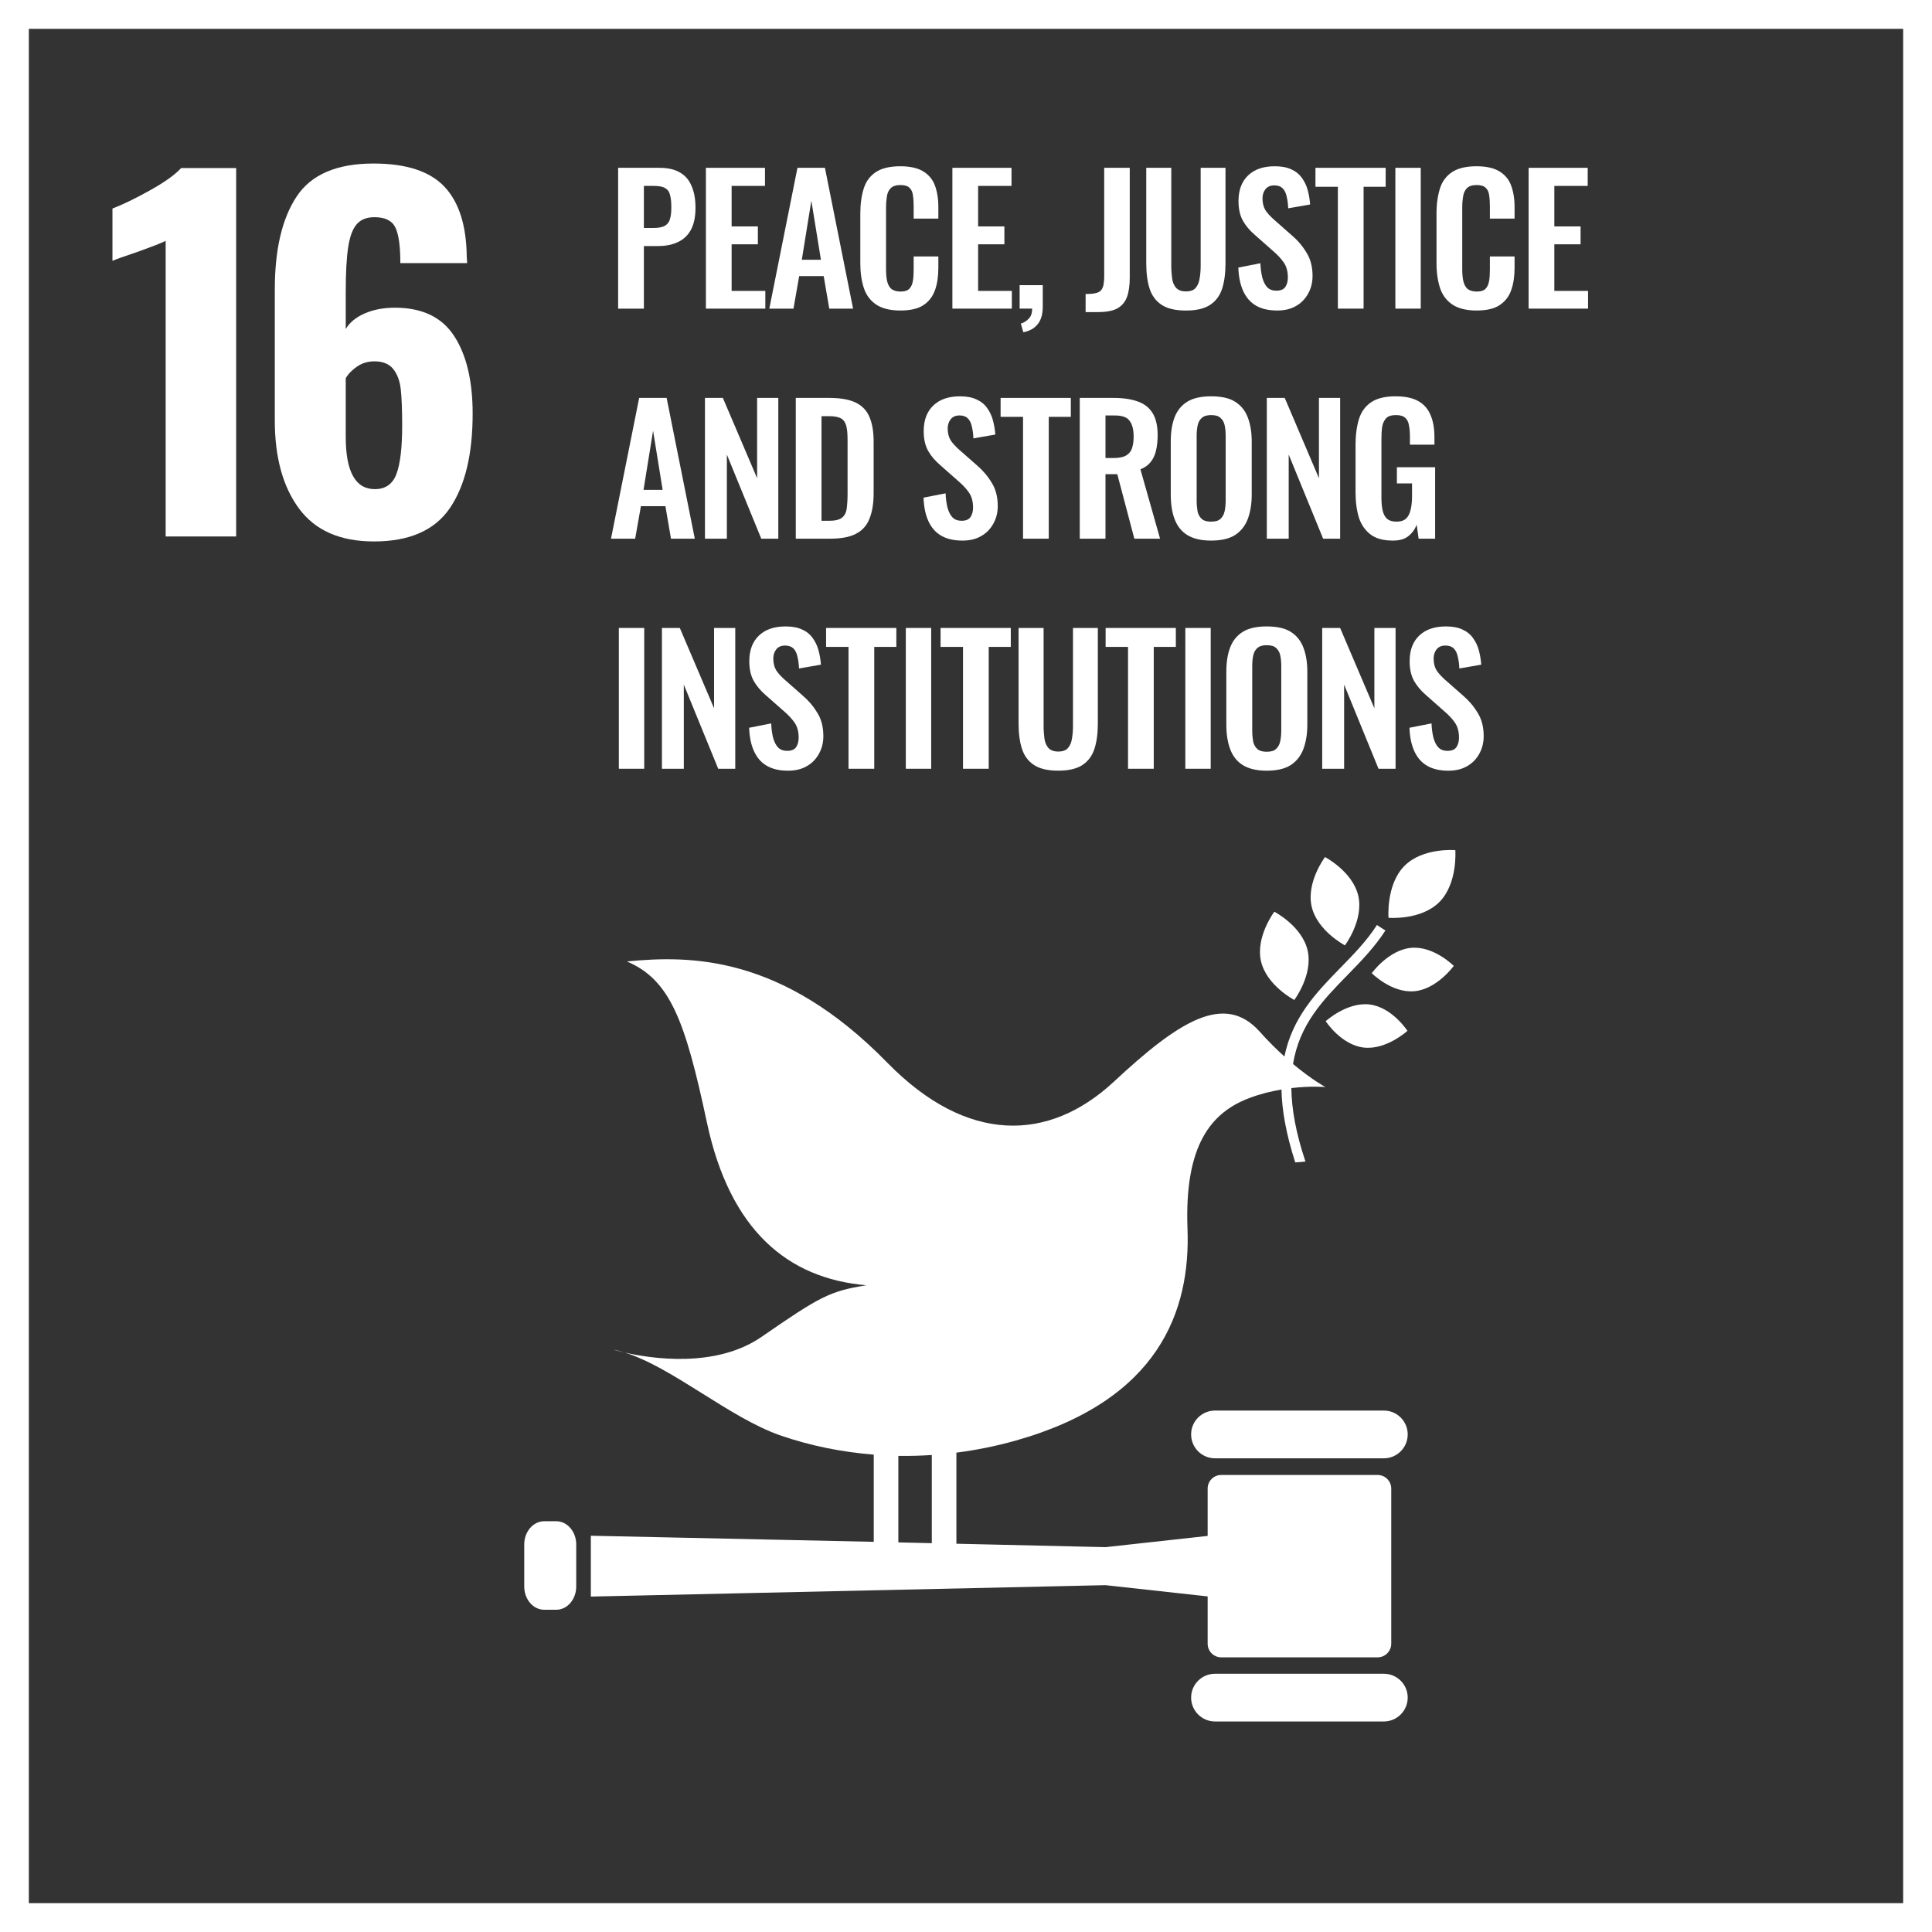 <svg width="67" height="67" viewBox="0 0 67 67" fill="none" xmlns="http://www.w3.org/2000/svg">
<rect x="0" y="0" width="67" height="67" fill="#333333" stroke="none"/>
<path d="M0.5 0.5V66.5H66.5V0.5H0.5Z" stroke="white"/>
<path d="M5.745 8.352C5.629 8.415 5.293 8.546 4.736 8.746C4.294 8.894 4.016 8.993 3.9 9.046V7.232C4.257 7.095 4.691 6.885 5.201 6.601C5.711 6.317 6.071 6.059 6.282 5.828H8.19V18.604H5.745V8.352Z" fill="white"/>
<path d="M10.374 17.642C9.811 16.885 9.53 15.865 9.53 14.582V10.04C9.53 8.652 9.782 7.577 10.288 6.814C10.792 6.052 11.68 5.671 12.953 5.671C14.088 5.671 14.908 5.939 15.413 6.475C15.918 7.011 16.175 7.821 16.186 8.904L16.201 9.125H13.884C13.884 8.536 13.826 8.123 13.71 7.887C13.594 7.65 13.352 7.532 12.985 7.532C12.722 7.532 12.519 7.61 12.377 7.769C12.235 7.926 12.135 8.189 12.077 8.557C12.019 8.925 11.99 9.446 11.99 10.118V11.411C12.127 11.18 12.348 10.999 12.653 10.867C12.958 10.736 13.305 10.671 13.694 10.671C14.64 10.671 15.327 10.999 15.752 11.656C16.178 12.313 16.391 13.209 16.391 14.345C16.391 15.755 16.128 16.845 15.603 17.618C15.077 18.391 14.198 18.777 12.969 18.777C11.801 18.777 10.936 18.399 10.374 17.642ZM13.749 16.435C13.881 16.083 13.947 15.523 13.947 14.755C13.947 14.219 13.931 13.804 13.899 13.509C13.868 13.215 13.781 12.979 13.639 12.8C13.497 12.621 13.279 12.531 12.985 12.531C12.764 12.531 12.566 12.589 12.393 12.705C12.22 12.821 12.085 12.957 11.99 13.115V15.15C11.99 16.359 12.327 16.963 13 16.963C13.368 16.963 13.618 16.787 13.749 16.435Z" fill="white"/>
<path fill-rule="evenodd" clip-rule="evenodd" d="M47.774 51.151C48.035 51.151 48.247 51.362 48.247 51.622V57.002C48.247 57.263 48.035 57.475 47.774 57.475H42.351C42.09 57.475 41.88 57.263 41.88 57.002V55.362L38.339 54.972L20.49 55.368V53.258L30.301 53.469V50.445C29.191 50.357 28.105 50.138 27.077 49.784C25.309 49.175 23.335 47.426 21.668 46.906C22.576 47.113 24.816 47.46 26.409 46.362C28.448 44.953 28.776 44.777 30.045 44.572C27.308 44.339 25.309 42.653 24.515 38.927C23.759 35.376 23.235 33.979 21.74 33.342C23.926 33.13 27.113 33.108 30.767 36.849C33.536 39.682 36.372 39.61 38.627 37.513C40.881 35.414 42.461 34.404 43.689 35.78C43.985 36.112 44.274 36.397 44.542 36.638C44.823 35.274 45.653 34.414 46.474 33.574C46.926 33.112 47.394 32.635 47.751 32.079L48.045 32.269C47.667 32.853 47.189 33.344 46.726 33.818C45.882 34.68 45.064 35.524 44.841 36.898C45.498 37.448 45.964 37.698 45.964 37.698C45.964 37.698 45.472 37.652 44.783 37.734C44.791 38.441 44.934 39.272 45.272 40.281C45.154 40.294 45.037 40.304 44.918 40.311C44.6 39.324 44.455 38.496 44.44 37.783C44.094 37.842 43.717 37.932 43.335 38.076C42.001 38.577 41.073 39.703 41.181 42.604C41.29 45.452 40.203 48.553 35.224 49.958C34.542 50.151 33.854 50.288 33.167 50.376V53.535L38.339 53.654L41.88 53.264V51.622C41.88 51.362 42.09 51.151 42.351 51.151H47.774ZM31.154 50.489V53.489L32.314 53.516V50.458C31.926 50.484 31.54 50.495 31.154 50.489ZM45.95 29.722C45.95 29.722 46.914 30.225 47.105 31.071C47.295 31.916 46.641 32.784 46.641 32.784C46.641 32.784 45.678 32.281 45.486 31.435C45.296 30.59 45.95 29.722 45.95 29.722ZM44.885 34.678C44.885 34.678 43.92 34.175 43.729 33.329C43.539 32.483 44.193 31.617 44.193 31.617C44.193 31.617 45.157 32.118 45.348 32.964C45.539 33.81 44.885 34.678 44.885 34.678ZM47.571 33.749C47.571 33.749 48.154 32.94 48.939 32.87C49.726 32.8 50.415 33.496 50.415 33.496C50.415 33.496 49.833 34.305 49.047 34.375C48.261 34.445 47.571 33.749 47.571 33.749ZM48.701 30.032C49.341 29.384 50.469 29.482 50.469 29.482C50.469 29.482 50.559 30.63 49.92 31.278C49.279 31.926 48.152 31.828 48.152 31.828C48.152 31.828 48.062 30.68 48.701 30.032ZM47.29 36.328C46.507 36.236 45.974 35.414 45.974 35.414C45.974 35.414 46.71 34.742 47.494 34.834C48.276 34.927 48.809 35.749 48.809 35.749C48.809 35.749 48.073 36.421 47.29 36.328ZM47.99 48.917C48.447 48.917 48.818 49.286 48.818 49.744C48.818 50.202 48.447 50.573 47.99 50.573H42.137C41.679 50.573 41.307 50.202 41.307 49.744C41.307 49.286 41.679 48.917 42.137 48.917H47.99ZM47.99 58.044C48.447 58.044 48.818 58.414 48.818 58.871C48.818 59.328 48.447 59.699 47.99 59.699H42.137C41.679 59.699 41.307 59.328 41.307 58.871C41.307 58.414 41.679 58.044 42.137 58.044H47.99ZM21.668 46.906C21.412 46.848 21.261 46.802 21.261 46.802C21.393 46.826 21.53 46.864 21.668 46.906ZM19.983 55.019C19.983 55.464 19.672 55.825 19.29 55.825H18.874C18.491 55.825 18.18 55.464 18.18 55.019V53.561C18.18 53.115 18.491 52.755 18.874 52.755H19.29C19.672 52.755 19.983 53.115 19.983 53.561V55.019Z" fill="white"/>
<path d="M21.436 10.703V5.82H22.871C23.166 5.82 23.401 5.875 23.582 5.983C23.769 6.092 23.902 6.248 23.986 6.459C24.077 6.664 24.119 6.911 24.119 7.207C24.119 7.526 24.064 7.779 23.956 7.978C23.848 8.171 23.697 8.31 23.498 8.4C23.305 8.491 23.076 8.533 22.811 8.533H22.329V10.703H21.436ZM22.329 7.906H22.666C22.829 7.906 22.949 7.882 23.04 7.84C23.13 7.791 23.197 7.719 23.227 7.617C23.263 7.514 23.281 7.375 23.281 7.201C23.281 7.026 23.269 6.881 23.239 6.773C23.215 6.658 23.16 6.58 23.07 6.526C22.986 6.471 22.853 6.447 22.666 6.447H22.329V7.906Z" fill="white"/>
<path d="M24.48 10.703V5.82H26.529V6.447H25.372V7.852H26.282V8.472H25.372V10.088H26.541V10.703H24.48Z" fill="white"/>
<path d="M26.679 10.703L27.655 5.82H28.608L29.584 10.703H28.758L28.565 9.575H27.715L27.517 10.703H26.679ZM27.806 9.009H28.469L28.137 6.96L27.806 9.009Z" fill="white"/>
<path d="M31.221 10.768C30.866 10.768 30.582 10.696 30.377 10.557C30.178 10.419 30.034 10.226 29.956 9.985C29.877 9.738 29.835 9.46 29.835 9.141V7.399C29.835 7.068 29.877 6.778 29.956 6.531C30.034 6.284 30.178 6.097 30.377 5.965C30.582 5.832 30.866 5.766 31.221 5.766C31.559 5.766 31.824 5.826 32.011 5.94C32.204 6.055 32.342 6.218 32.421 6.429C32.499 6.64 32.541 6.887 32.541 7.17V7.58H31.685V7.158C31.685 7.019 31.679 6.899 31.661 6.784C31.649 6.67 31.613 6.585 31.547 6.519C31.486 6.453 31.378 6.417 31.227 6.417C31.077 6.417 30.962 6.453 30.89 6.525C30.823 6.591 30.775 6.688 30.757 6.808C30.739 6.923 30.727 7.056 30.727 7.206V9.328C30.727 9.503 30.739 9.653 30.769 9.768C30.799 9.882 30.848 9.967 30.92 10.027C30.998 10.081 31.101 10.111 31.227 10.111C31.378 10.111 31.48 10.075 31.541 10.009C31.607 9.937 31.643 9.84 31.661 9.726C31.679 9.611 31.685 9.479 31.685 9.334V8.894H32.541V9.286C32.541 9.575 32.505 9.834 32.427 10.057C32.348 10.28 32.216 10.455 32.023 10.582C31.836 10.708 31.565 10.768 31.221 10.768Z" fill="white"/>
<path d="M33.028 10.703V5.82H35.078V6.447H33.92V7.852H34.831V8.472H33.92V10.088H35.09V10.703H33.028Z" fill="white"/>
<path d="M35.487 11.522L35.403 11.221C35.511 11.191 35.602 11.13 35.68 11.046C35.758 10.968 35.794 10.853 35.794 10.702H35.36V9.889H36.162V10.63C36.162 10.889 36.108 11.088 35.993 11.233C35.879 11.383 35.71 11.48 35.487 11.522Z" fill="white"/>
<path d="M37.648 10.823V10.196C37.775 10.196 37.883 10.19 37.968 10.172C38.052 10.154 38.119 10.13 38.161 10.088C38.209 10.046 38.245 9.979 38.263 9.901C38.281 9.817 38.293 9.708 38.293 9.581V5.82H39.179V9.618C39.179 9.889 39.149 10.118 39.083 10.299C39.017 10.474 38.908 10.606 38.745 10.697C38.589 10.781 38.366 10.823 38.076 10.823H37.648Z" fill="white"/>
<path d="M41.125 10.769C40.764 10.769 40.48 10.703 40.281 10.57C40.083 10.437 39.944 10.251 39.865 10.003C39.787 9.756 39.751 9.467 39.751 9.123V5.82H40.619V9.226C40.619 9.377 40.631 9.521 40.649 9.66C40.667 9.792 40.715 9.901 40.788 9.985C40.866 10.064 40.975 10.106 41.125 10.106C41.282 10.106 41.397 10.064 41.463 9.985C41.535 9.901 41.583 9.792 41.601 9.66C41.626 9.521 41.638 9.377 41.638 9.226V5.82H42.499V9.123C42.499 9.467 42.463 9.756 42.385 10.003C42.307 10.251 42.168 10.437 41.969 10.57C41.77 10.703 41.493 10.769 41.125 10.769Z" fill="white"/>
<path d="M44.294 10.768C43.999 10.768 43.758 10.714 43.559 10.6C43.36 10.485 43.216 10.316 43.113 10.093C43.011 9.87 42.956 9.599 42.944 9.28L43.71 9.129C43.716 9.316 43.74 9.485 43.776 9.629C43.818 9.774 43.873 9.888 43.951 9.967C44.029 10.045 44.138 10.081 44.264 10.081C44.409 10.081 44.511 10.039 44.572 9.955C44.632 9.864 44.662 9.756 44.662 9.623C44.662 9.412 44.614 9.237 44.517 9.099C44.421 8.96 44.294 8.828 44.132 8.689L43.517 8.146C43.342 7.996 43.203 7.833 43.101 7.652C42.999 7.465 42.95 7.242 42.95 6.971C42.95 6.585 43.065 6.29 43.288 6.079C43.511 5.868 43.818 5.766 44.21 5.766C44.439 5.766 44.632 5.802 44.783 5.874C44.933 5.94 45.054 6.037 45.144 6.163C45.235 6.29 45.307 6.429 45.349 6.591C45.392 6.748 45.422 6.917 45.434 7.092L44.674 7.224C44.668 7.074 44.65 6.935 44.62 6.814C44.596 6.694 44.548 6.597 44.481 6.531C44.415 6.465 44.319 6.429 44.192 6.429C44.059 6.429 43.957 6.471 43.885 6.561C43.818 6.646 43.782 6.754 43.782 6.881C43.782 7.043 43.818 7.182 43.885 7.291C43.951 7.393 44.053 7.502 44.18 7.616L44.789 8.153C44.988 8.321 45.163 8.52 45.301 8.749C45.446 8.972 45.518 9.25 45.518 9.569C45.518 9.804 45.464 10.009 45.361 10.19C45.259 10.371 45.12 10.515 44.933 10.618C44.753 10.72 44.542 10.768 44.294 10.768Z" fill="white"/>
<path d="M46.396 10.703V6.477H45.619V5.82H48.054V6.477H47.288V10.703H46.396Z" fill="white"/>
<path d="M49.27 5.82H48.39V10.703H49.27V5.82Z" fill="white"/>
<path d="M51.204 10.768C50.848 10.768 50.565 10.696 50.36 10.557C50.161 10.419 50.016 10.226 49.938 9.985C49.86 9.738 49.817 9.46 49.817 9.141V7.399C49.817 7.068 49.86 6.778 49.938 6.531C50.016 6.284 50.161 6.097 50.36 5.965C50.565 5.832 50.848 5.766 51.204 5.766C51.541 5.766 51.806 5.826 51.993 5.94C52.186 6.055 52.325 6.218 52.403 6.429C52.481 6.64 52.524 6.887 52.524 7.17V7.58H51.668V7.158C51.668 7.019 51.662 6.899 51.644 6.784C51.632 6.67 51.596 6.585 51.529 6.519C51.469 6.453 51.36 6.417 51.21 6.417C51.059 6.417 50.944 6.453 50.872 6.525C50.806 6.591 50.758 6.688 50.74 6.808C50.721 6.923 50.709 7.056 50.709 7.206V9.328C50.709 9.503 50.721 9.653 50.752 9.768C50.782 9.882 50.83 9.967 50.902 10.027C50.981 10.081 51.083 10.111 51.21 10.111C51.36 10.111 51.463 10.075 51.523 10.009C51.59 9.937 51.626 9.84 51.644 9.726C51.662 9.611 51.668 9.479 51.668 9.334V8.894H52.524V9.286C52.524 9.575 52.488 9.834 52.409 10.057C52.331 10.28 52.198 10.455 52.005 10.582C51.819 10.708 51.547 10.768 51.204 10.768Z" fill="white"/>
<path d="M53.011 10.703V5.82H55.06V6.447H53.903V7.852H54.813V8.472H53.903V10.088H55.072V10.703H53.011Z" fill="white"/>
<path d="M21.189 18.681L22.166 13.799H23.118L24.095 18.681H23.269L23.076 17.554H22.226L22.027 18.681H21.189ZM22.317 16.987H22.98L22.648 14.938L22.317 16.987Z" fill="white"/>
<path d="M24.447 18.681V13.799H25.068L26.256 16.584V13.799H26.991V18.681H26.4L25.207 15.764V18.681H24.447Z" fill="white"/>
<path d="M27.597 18.681V13.799H28.748C29.146 13.799 29.453 13.853 29.676 13.962C29.899 14.07 30.062 14.239 30.152 14.462C30.249 14.685 30.297 14.974 30.297 15.318V17.102C30.297 17.457 30.249 17.753 30.152 17.988C30.062 18.223 29.905 18.398 29.682 18.512C29.465 18.627 29.164 18.681 28.784 18.681H27.597ZM28.489 18.06H28.76C28.965 18.06 29.11 18.024 29.2 17.952C29.29 17.88 29.345 17.777 29.363 17.638C29.381 17.5 29.393 17.325 29.393 17.126V15.258C29.393 15.059 29.381 14.902 29.351 14.781C29.32 14.661 29.266 14.57 29.176 14.516C29.085 14.462 28.947 14.432 28.748 14.432H28.489V18.06Z" fill="white"/>
<path d="M33.377 18.747C33.082 18.747 32.841 18.693 32.642 18.578C32.443 18.464 32.299 18.295 32.196 18.072C32.094 17.849 32.039 17.578 32.027 17.258L32.793 17.108C32.799 17.294 32.823 17.463 32.859 17.608C32.901 17.752 32.956 17.867 33.034 17.945C33.112 18.024 33.221 18.06 33.347 18.06C33.492 18.06 33.594 18.018 33.655 17.933C33.715 17.843 33.745 17.734 33.745 17.602C33.745 17.391 33.697 17.216 33.6 17.077C33.504 16.939 33.377 16.806 33.215 16.668L32.6 16.125C32.425 15.974 32.286 15.812 32.184 15.631C32.082 15.444 32.033 15.221 32.033 14.95C32.033 14.564 32.148 14.268 32.371 14.058C32.594 13.847 32.901 13.744 33.293 13.744C33.522 13.744 33.715 13.78 33.866 13.853C34.016 13.919 34.137 14.015 34.227 14.142C34.318 14.268 34.39 14.407 34.432 14.57C34.474 14.727 34.505 14.895 34.517 15.07L33.757 15.203C33.751 15.052 33.733 14.914 33.703 14.793C33.679 14.672 33.631 14.576 33.564 14.51C33.498 14.443 33.402 14.407 33.275 14.407C33.142 14.407 33.04 14.449 32.968 14.54C32.901 14.624 32.865 14.733 32.865 14.859C32.865 15.022 32.901 15.161 32.968 15.269C33.034 15.372 33.136 15.48 33.263 15.595L33.872 16.131C34.071 16.3 34.245 16.499 34.384 16.728C34.529 16.951 34.601 17.228 34.601 17.547C34.601 17.783 34.547 17.988 34.444 18.168C34.342 18.349 34.203 18.494 34.016 18.596C33.836 18.699 33.625 18.747 33.377 18.747Z" fill="white"/>
<path d="M35.478 18.681V14.456H34.7V13.799H37.135V14.456H36.37V18.681H35.478Z" fill="white"/>
<path d="M37.445 18.681V13.799H38.615C38.946 13.799 39.223 13.841 39.446 13.919C39.675 13.998 39.85 14.13 39.965 14.317C40.085 14.504 40.146 14.763 40.146 15.089C40.146 15.288 40.127 15.462 40.091 15.619C40.055 15.776 39.995 15.909 39.904 16.023C39.82 16.131 39.7 16.216 39.549 16.276L40.23 18.681H39.338L38.747 16.445H38.337V18.681H37.445ZM38.337 15.884H38.615C38.789 15.884 38.922 15.86 39.025 15.812C39.127 15.758 39.205 15.679 39.248 15.571C39.29 15.456 39.314 15.318 39.314 15.143C39.314 14.896 39.266 14.715 39.175 14.595C39.085 14.468 38.916 14.408 38.663 14.408H38.337V15.884Z" fill="white"/>
<path d="M41.999 18.747C41.655 18.747 41.378 18.681 41.173 18.554C40.968 18.427 40.824 18.241 40.733 18C40.643 17.759 40.601 17.475 40.601 17.144V15.317C40.601 14.986 40.643 14.709 40.733 14.473C40.824 14.238 40.968 14.058 41.173 13.931C41.378 13.804 41.655 13.744 41.999 13.744C42.355 13.744 42.632 13.804 42.831 13.931C43.036 14.058 43.18 14.238 43.271 14.473C43.361 14.709 43.409 14.986 43.409 15.317V17.15C43.409 17.475 43.361 17.759 43.271 18C43.18 18.235 43.036 18.422 42.831 18.554C42.632 18.681 42.355 18.747 41.999 18.747ZM41.999 18.09C42.15 18.09 42.258 18.06 42.324 17.994C42.397 17.927 42.445 17.843 42.469 17.728C42.493 17.614 42.505 17.493 42.505 17.361V15.112C42.505 14.974 42.493 14.853 42.469 14.745C42.445 14.636 42.397 14.552 42.324 14.492C42.258 14.425 42.15 14.395 41.999 14.395C41.86 14.395 41.752 14.425 41.679 14.492C41.607 14.552 41.559 14.636 41.535 14.745C41.511 14.853 41.499 14.974 41.499 15.112V17.361C41.499 17.493 41.511 17.614 41.529 17.728C41.553 17.843 41.601 17.927 41.673 17.994C41.746 18.06 41.854 18.09 41.999 18.09Z" fill="white"/>
<path d="M43.932 18.681V13.799H44.553L45.74 16.584V13.799H46.475V18.681H45.885L44.691 15.764V18.681H43.932Z" fill="white"/>
<path d="M48.305 18.747C47.985 18.747 47.726 18.681 47.539 18.542C47.352 18.403 47.214 18.21 47.129 17.963C47.051 17.71 47.009 17.415 47.009 17.071V15.432C47.009 15.082 47.051 14.781 47.129 14.528C47.208 14.275 47.352 14.082 47.551 13.949C47.756 13.81 48.039 13.744 48.395 13.744C48.727 13.744 48.992 13.798 49.191 13.913C49.39 14.027 49.528 14.19 49.613 14.401C49.703 14.612 49.745 14.865 49.745 15.167V15.42H48.895V15.143C48.895 14.986 48.883 14.853 48.859 14.739C48.841 14.624 48.793 14.54 48.727 14.486C48.66 14.425 48.558 14.395 48.407 14.395C48.251 14.395 48.136 14.431 48.064 14.51C47.997 14.588 47.949 14.684 47.931 14.811C47.913 14.938 47.907 15.07 47.907 15.221V17.264C47.907 17.433 47.919 17.578 47.949 17.704C47.979 17.831 48.027 17.927 48.106 17.994C48.184 18.06 48.293 18.09 48.431 18.09C48.576 18.09 48.684 18.054 48.763 17.982C48.841 17.909 48.889 17.807 48.919 17.68C48.95 17.553 48.968 17.397 48.968 17.222V16.764H48.443V16.203H49.769V18.681H49.197L49.13 18.198C49.064 18.361 48.968 18.494 48.835 18.596C48.709 18.699 48.528 18.747 48.305 18.747Z" fill="white"/>
<path d="M22.341 21.777H21.461V26.66H22.341V21.777Z" fill="white"/>
<path d="M22.955 26.66V21.777H23.575L24.763 24.562V21.777H25.498V26.66H24.907L23.714 23.742V26.66H22.955Z" fill="white"/>
<path d="M27.33 26.727C27.034 26.727 26.793 26.672 26.594 26.558C26.395 26.443 26.251 26.274 26.148 26.051C26.046 25.828 25.991 25.557 25.98 25.238L26.745 25.087C26.751 25.274 26.775 25.443 26.811 25.587C26.854 25.732 26.908 25.846 26.986 25.925C27.064 26.003 27.173 26.039 27.299 26.039C27.444 26.039 27.547 25.997 27.607 25.913C27.667 25.822 27.697 25.714 27.697 25.581C27.697 25.37 27.649 25.195 27.553 25.057C27.456 24.918 27.33 24.786 27.167 24.647L26.552 24.105C26.377 23.954 26.239 23.791 26.136 23.61C26.034 23.423 25.985 23.2 25.985 22.929C25.985 22.543 26.1 22.248 26.323 22.037C26.546 21.826 26.854 21.724 27.245 21.724C27.474 21.724 27.667 21.76 27.818 21.832C27.969 21.898 28.089 21.995 28.18 22.121C28.27 22.248 28.342 22.387 28.384 22.549C28.427 22.706 28.457 22.875 28.469 23.05L27.709 23.182C27.703 23.032 27.685 22.893 27.655 22.772C27.631 22.652 27.583 22.555 27.517 22.489C27.45 22.423 27.354 22.387 27.227 22.387C27.095 22.387 26.992 22.429 26.92 22.519C26.854 22.604 26.817 22.712 26.817 22.839C26.817 23.002 26.854 23.14 26.92 23.249C26.986 23.351 27.088 23.46 27.215 23.574L27.824 24.11C28.023 24.279 28.198 24.478 28.336 24.707C28.481 24.93 28.553 25.207 28.553 25.527C28.553 25.762 28.499 25.967 28.396 26.148C28.294 26.329 28.155 26.473 27.969 26.576C27.788 26.678 27.577 26.727 27.33 26.727Z" fill="white"/>
<path d="M29.426 26.66V22.434H28.648V21.777H31.084V22.434H30.318V26.66H29.426Z" fill="white"/>
<path d="M32.293 21.777H31.413V26.66H32.293V21.777Z" fill="white"/>
<path d="M33.396 26.66V22.434H32.618V21.777H35.053V22.434H34.288V26.66H33.396Z" fill="white"/>
<path d="M36.697 26.726C36.336 26.726 36.053 26.66 35.854 26.527C35.655 26.394 35.516 26.208 35.438 25.96C35.359 25.713 35.323 25.424 35.323 25.08V21.777H36.191V25.183C36.191 25.334 36.203 25.478 36.221 25.617C36.239 25.75 36.288 25.858 36.36 25.942C36.438 26.021 36.547 26.063 36.697 26.063C36.854 26.063 36.969 26.021 37.035 25.942C37.107 25.858 37.156 25.75 37.174 25.617C37.198 25.478 37.21 25.334 37.21 25.183V21.777H38.072V25.08C38.072 25.424 38.036 25.713 37.957 25.96C37.879 26.208 37.74 26.394 37.541 26.527C37.343 26.66 37.065 26.726 36.697 26.726Z" fill="white"/>
<path d="M39.119 26.66V22.434H38.342V21.777H40.777V22.434H40.011V26.66H39.119Z" fill="white"/>
<path d="M41.986 21.777H41.106V26.66H41.986V21.777Z" fill="white"/>
<path d="M43.927 26.727C43.583 26.727 43.306 26.66 43.101 26.534C42.896 26.407 42.751 26.22 42.661 25.979C42.571 25.738 42.528 25.455 42.528 25.123V23.297C42.528 22.965 42.571 22.688 42.661 22.453C42.751 22.218 42.896 22.037 43.101 21.91C43.306 21.784 43.583 21.724 43.927 21.724C44.282 21.724 44.56 21.784 44.758 21.91C44.963 22.037 45.108 22.218 45.199 22.453C45.289 22.688 45.337 22.965 45.337 23.297V25.129C45.337 25.455 45.289 25.738 45.199 25.979C45.108 26.214 44.963 26.401 44.758 26.534C44.56 26.66 44.282 26.727 43.927 26.727ZM43.927 26.07C44.077 26.07 44.186 26.039 44.252 25.973C44.325 25.907 44.373 25.822 44.397 25.708C44.421 25.593 44.433 25.473 44.433 25.34V23.092C44.433 22.953 44.421 22.833 44.397 22.724C44.373 22.616 44.325 22.531 44.252 22.471C44.186 22.405 44.077 22.375 43.927 22.375C43.788 22.375 43.68 22.405 43.607 22.471C43.535 22.531 43.487 22.616 43.463 22.724C43.438 22.833 43.426 22.953 43.426 23.092V25.34C43.426 25.473 43.438 25.593 43.457 25.708C43.481 25.822 43.529 25.907 43.601 25.973C43.673 26.039 43.782 26.07 43.927 26.07Z" fill="white"/>
<path d="M45.853 26.66V21.777H46.474L47.662 24.562V21.777H48.397V26.66H47.806L46.613 23.742V26.66H45.853Z" fill="white"/>
<path d="M50.229 26.727C49.934 26.727 49.693 26.672 49.494 26.558C49.295 26.443 49.15 26.274 49.048 26.051C48.945 25.828 48.891 25.557 48.879 25.238L49.644 25.087C49.65 25.274 49.675 25.443 49.711 25.587C49.753 25.732 49.807 25.846 49.886 25.925C49.964 26.003 50.072 26.039 50.199 26.039C50.344 26.039 50.446 25.997 50.506 25.913C50.567 25.822 50.597 25.714 50.597 25.581C50.597 25.37 50.548 25.195 50.452 25.057C50.356 24.918 50.229 24.786 50.066 24.647L49.452 24.105C49.277 23.954 49.138 23.791 49.036 23.61C48.933 23.423 48.885 23.2 48.885 22.929C48.885 22.543 48.999 22.248 49.222 22.037C49.446 21.826 49.753 21.724 50.145 21.724C50.374 21.724 50.567 21.76 50.717 21.832C50.868 21.898 50.989 21.995 51.079 22.121C51.169 22.248 51.242 22.387 51.284 22.549C51.326 22.706 51.356 22.875 51.368 23.05L50.609 23.182C50.603 23.032 50.585 22.893 50.554 22.772C50.53 22.652 50.482 22.555 50.416 22.489C50.35 22.423 50.253 22.387 50.127 22.387C49.994 22.387 49.892 22.429 49.819 22.519C49.753 22.604 49.717 22.712 49.717 22.839C49.717 23.002 49.753 23.14 49.819 23.249C49.886 23.351 49.988 23.46 50.114 23.574L50.723 24.11C50.922 24.279 51.097 24.478 51.236 24.707C51.38 24.93 51.453 25.207 51.453 25.527C51.453 25.762 51.398 25.967 51.296 26.148C51.194 26.329 51.055 26.473 50.868 26.576C50.687 26.678 50.476 26.727 50.229 26.727Z" fill="white"/>
</svg>
